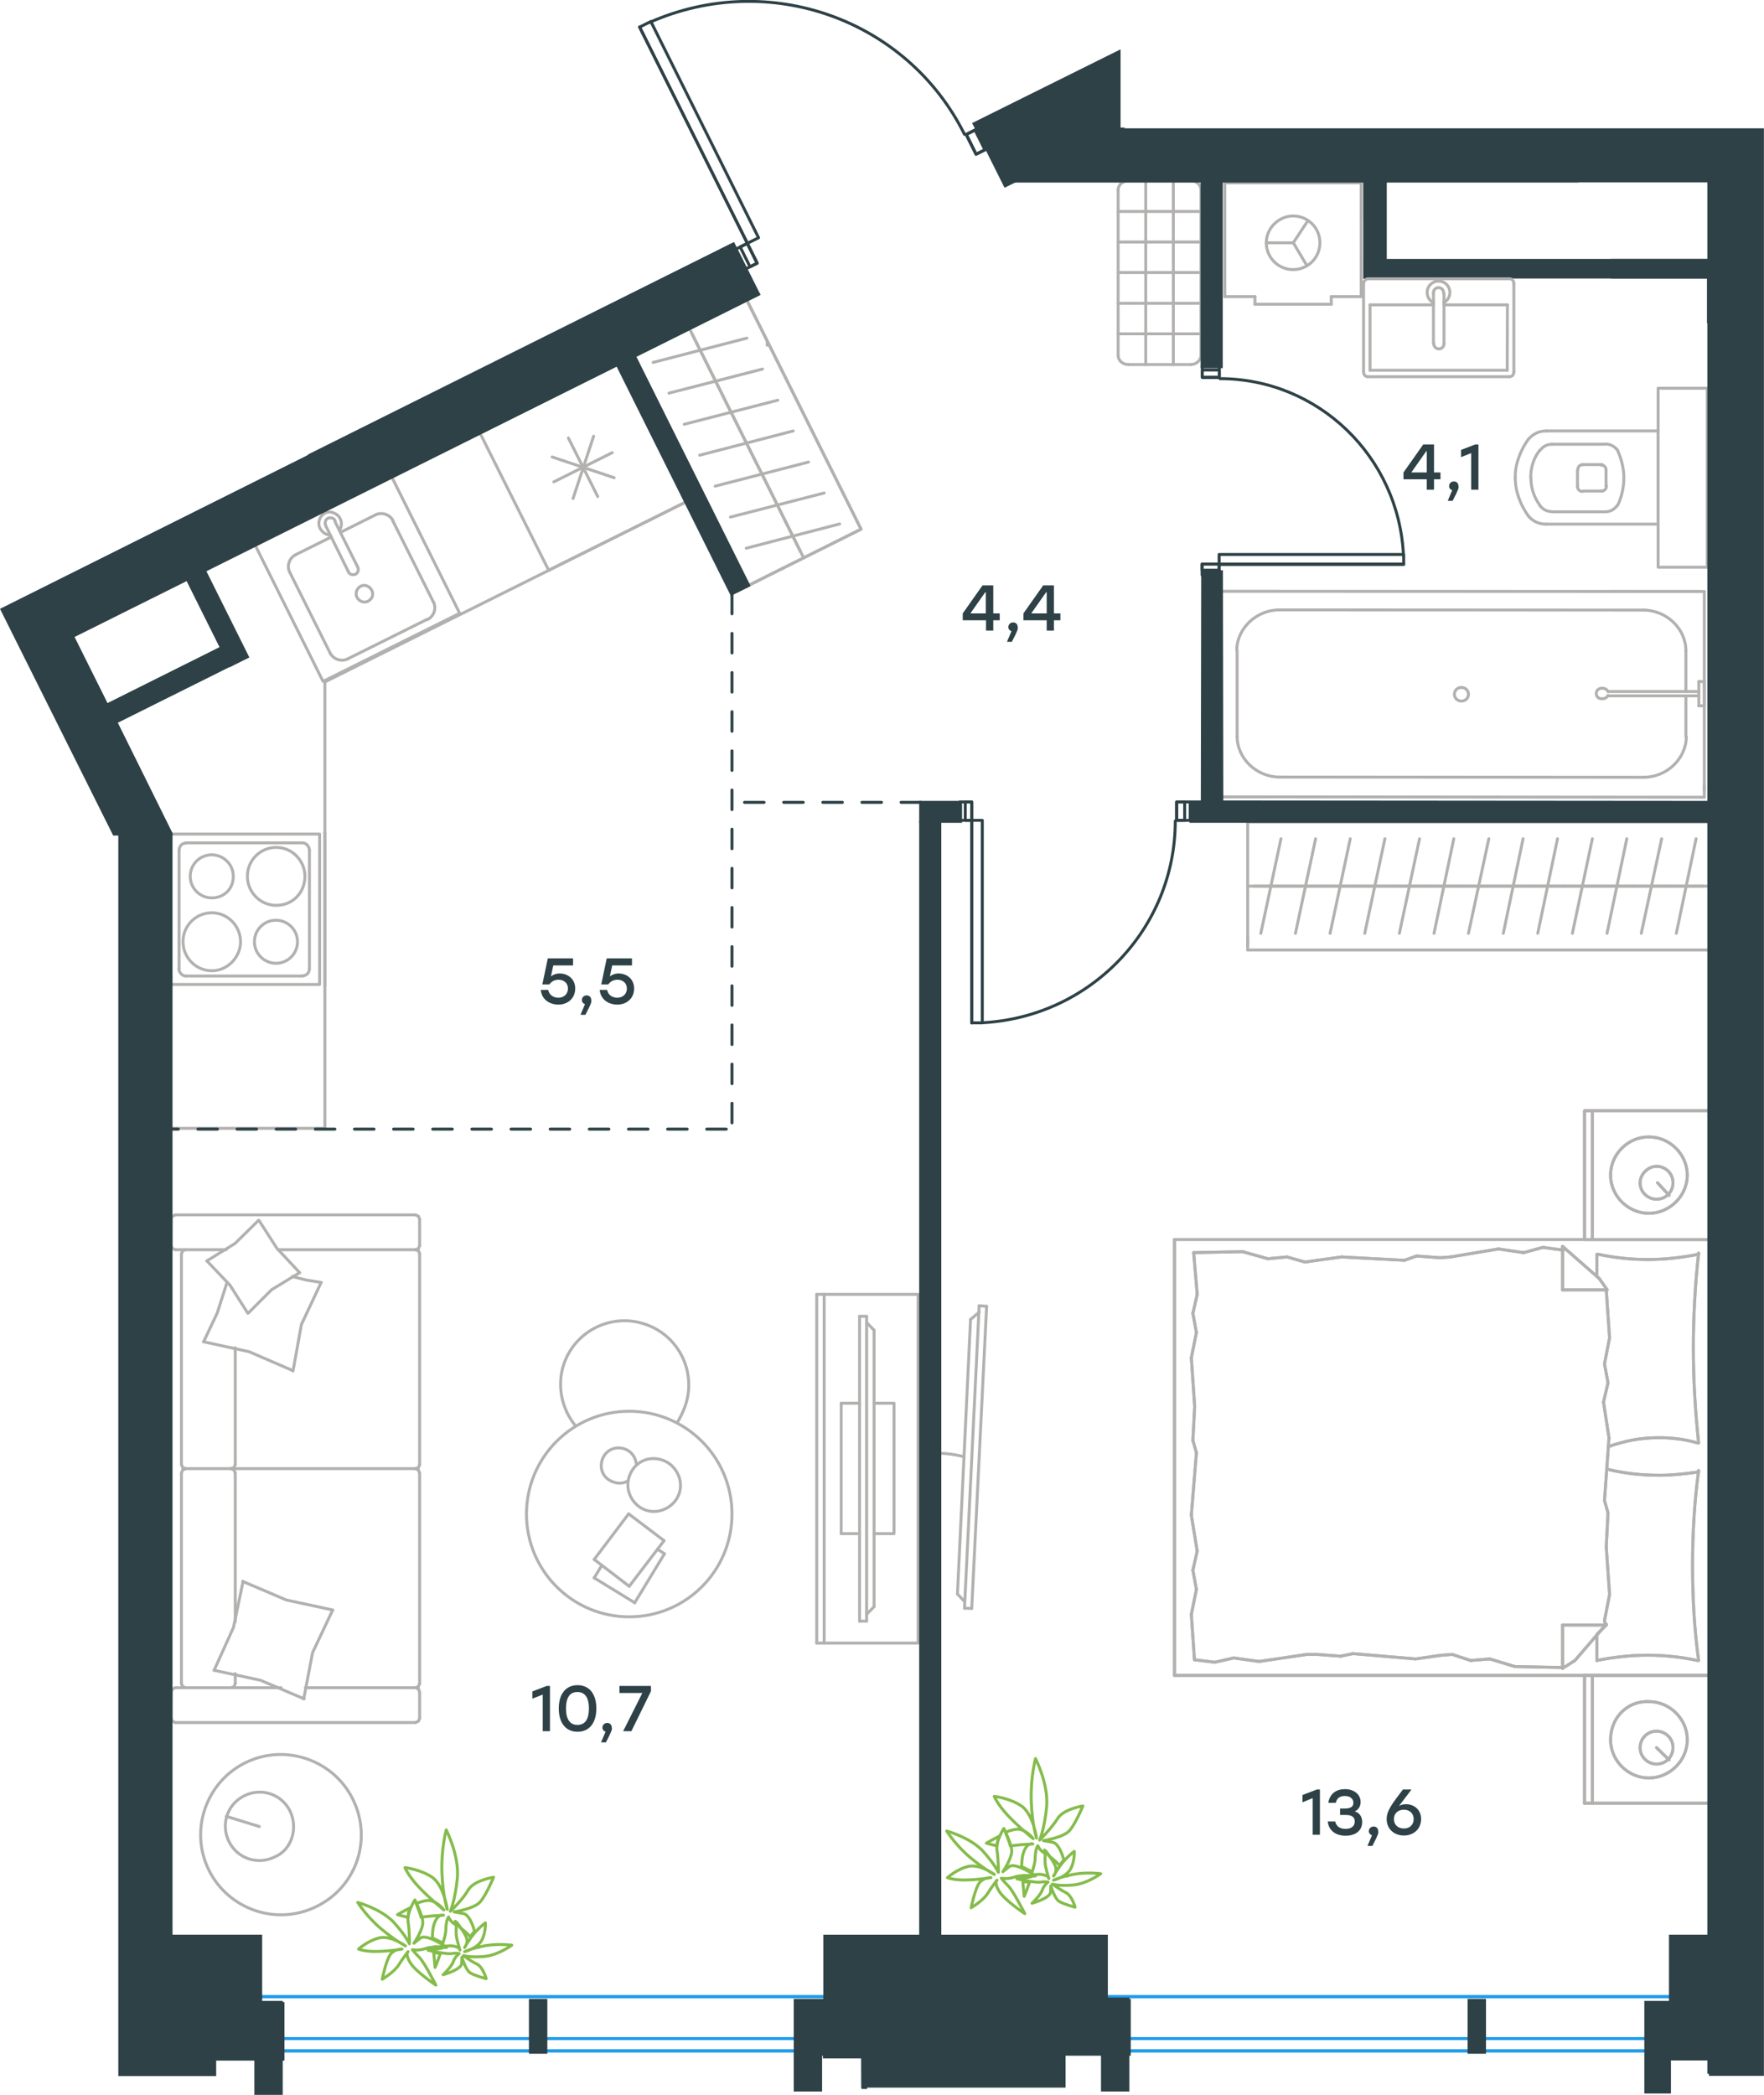 <?xml version="1.0" encoding="utf-8"?>
<!-- Generator: Adobe Illustrator 26.5.0, SVG Export Plug-In . SVG Version: 6.00 Build 0)  -->
<svg version="1.1" id="Слой_1" xmlns="http://www.w3.org/2000/svg" xmlns:xlink="http://www.w3.org/1999/xlink" x="0px" y="0px"
	 viewBox="0 0 901.3 1070" style="enable-background:new 0 0 901.3 1070;" xml:space="preserve">
<style type="text/css">
	.st0{fill:none;stroke:#B2B1B0;stroke-width:1.5;stroke-linecap:round;stroke-linejoin:round;stroke-miterlimit:22.926;}
	.st1{fill:none;stroke:#B2B1B0;stroke-width:1.5;stroke-linecap:round;stroke-linejoin:round;stroke-miterlimit:22.925;}
	.st2{fill:none;stroke:#B2B1B0;stroke-width:1.5;stroke-linecap:round;stroke-miterlimit:10;}
	.st3{fill:none;stroke:#B2B1B0;stroke-width:1.5;stroke-linecap:round;stroke-linejoin:round;stroke-miterlimit:22.925;}
	.st4{fill:none;stroke:#84BC4A;stroke-width:1.5;stroke-linecap:round;stroke-linejoin:round;stroke-miterlimit:22.926;}
	.st5{fill:none;stroke:#2D4146;stroke-width:1.5;stroke-linecap:round;stroke-linejoin:round;stroke-miterlimit:22.925;}
	.st6{fill:none;stroke:#2D4146;stroke-width:1.5;stroke-linecap:round;stroke-linejoin:round;stroke-miterlimit:22.926;}
	
		.st7{fill:none;stroke:#2D4146;stroke-width:1.5;stroke-linecap:round;stroke-linejoin:round;stroke-miterlimit:22.926;stroke-dasharray:10;}
	.st8{fill:none;stroke:#1D9CEB;stroke-width:1.5;stroke-miterlimit:10;}
	.st9{enable-background:new    ;}
	.st10{fill:#2D4146;}
	.st11{fill-rule:evenodd;clip-rule:evenodd;fill:#2D4146;stroke:#2D4146;stroke-width:1.5;stroke-miterlimit:10;}
	.st12{fill-rule:evenodd;clip-rule:evenodd;fill:#2D4146;stroke:#2D4146;stroke-width:1.5;stroke-miterlimit:10.001;}
	.st13{fill:#2D4146;stroke:#2D4146;stroke-width:1.5;stroke-miterlimit:10;}
</style>
<g>
	<line class="st0" x1="576.6" y1="92.3" x2="608.3" y2="92.3"/>
	<line class="st0" x1="613.6" y1="97" x2="613.6" y2="181.5"/>
	<line class="st0" x1="608.3" y1="186.2" x2="576.6" y2="186.2"/>
	<line class="st0" x1="571.3" y1="181.5" x2="571.3" y2="97"/>
	<line class="st0" x1="613.6" y1="170.5" x2="571.3" y2="170.5"/>
	<line class="st0" x1="585.4" y1="186.2" x2="585.4" y2="92.3"/>
	<line class="st0" x1="599.5" y1="186.2" x2="599.5" y2="92.3"/>
	<line class="st0" x1="613.6" y1="108" x2="571.3" y2="108"/>
	<line class="st0" x1="613.6" y1="123.6" x2="571.3" y2="123.6"/>
	<line class="st0" x1="613.6" y1="139.2" x2="571.3" y2="139.2"/>
	<line class="st0" x1="613.6" y1="154.9" x2="571.3" y2="154.9"/>
	<path class="st0" d="M608.3,92.3c3,0,5.3,2.1,5.3,4.7"/>
	<path class="st0" d="M576.6,186.2c-3,0-5.3-2.1-5.3-4.7"/>
	<path class="st0" d="M613.6,181.5c0,2.6-2.4,4.7-5.3,4.7"/>
	<path class="st0" d="M571.3,97c0-2.6,2.4-4.7,5.3-4.7"/>
</g>
<g>
	<g>
		<line class="st0" x1="421.1" y1="661.1" x2="421.1" y2="839.2"/>
		<polyline class="st0" points="417.3,839.2 469.1,839.2 469.1,661.1 417.3,661.1 		"/>
		<line class="st0" x1="417.3" y1="661.1" x2="417.3" y2="839.2"/>
	</g>
	<g>
		<polyline class="st0" points="446.6,783.3 456.8,783.3 456.8,716.7 446.6,716.7 		"/>
		<line class="st0" x1="439.2" y1="716.7" x2="429.8" y2="716.7"/>
		<line class="st0" x1="429.8" y1="716.7" x2="429.8" y2="783.3"/>
		<line class="st0" x1="429.8" y1="783.3" x2="439.2" y2="783.3"/>
		<line class="st0" x1="439.2" y1="672.3" x2="442.8" y2="672.3"/>
		<line class="st0" x1="446.6" y1="820.6" x2="442.8" y2="824.5"/>
		<line class="st0" x1="442.8" y1="675.5" x2="446.6" y2="679.4"/>
		<line class="st0" x1="442.8" y1="828" x2="442.8" y2="672.3"/>
		<line class="st0" x1="439.2" y1="672.3" x2="439.2" y2="828"/>
		<line class="st0" x1="439.2" y1="828" x2="442.8" y2="828"/>
		<line class="st0" x1="446.6" y1="679.4" x2="446.6" y2="820.6"/>
	</g>
</g>
<g>
	<g>
		<line class="st0" x1="875.4" y1="855.7" x2="875.4" y2="921"/>
		<line class="st0" x1="809.6" y1="921" x2="809.6" y2="855.7"/>
		<line class="st0" x1="809.6" y1="855.7" x2="875.4" y2="855.7"/>
		<line class="st0" x1="875.4" y1="921" x2="809.6" y2="921"/>
		<line class="st0" x1="846.4" y1="892.6" x2="852.8" y2="898.9"/>
		<line class="st0" x1="813.6" y1="921" x2="813.6" y2="855.7"/>
		<path class="st0" d="M822.9,888.6c0,10.6,8.9,19.5,19.6,19.5c10.6,0,19.6-8.9,19.6-19.5s-8.9-19.5-19.6-19.5
			C831.3,868.6,822.9,877.5,822.9,888.6z"/>
		<path class="st0" d="M838,892.6c0,4.9,4,8.4,8.4,8.4c5,0,8.4-4,8.4-8.4c0-4.9-4-8.4-8.4-8.4C842.1,884.1,838,887.7,838,892.6z"/>
		<line class="st0" x1="875.4" y1="633.1" x2="875.4" y2="855.7"/>
		<line class="st0" x1="815.9" y1="651.9" x2="815.9" y2="640.6"/>
		<line class="st0" x1="820.7" y1="830" x2="798.4" y2="830"/>
		<line class="st0" x1="815.9" y1="834.8" x2="820.7" y2="830"/>
		<line class="st0" x1="600.1" y1="633.1" x2="875.4" y2="633.1"/>
		<line class="st0" x1="798.4" y1="852.1" x2="798.4" y2="830"/>
		<line class="st0" x1="875.4" y1="855.7" x2="600.1" y2="855.7"/>
		<line class="st0" x1="798.4" y1="636.6" x2="817.1" y2="653"/>
		<line class="st0" x1="817.1" y1="653" x2="821.2" y2="658.8"/>
		<line class="st0" x1="815.9" y1="848.1" x2="815.9" y2="835.2"/>
		<line class="st0" x1="820.7" y1="658.8" x2="798.4" y2="658.8"/>
		<line class="st0" x1="820.7" y1="829.5" x2="804.7" y2="848.1"/>
		<line class="st0" x1="804.7" y1="848.1" x2="798.4" y2="852.1"/>
		<line class="st0" x1="798.4" y1="636.6" x2="798.4" y2="658.8"/>
		<line class="st0" x1="609.5" y1="735.7" x2="610.4" y2="718.3"/>
		<line class="st0" x1="611.7" y1="792.2" x2="608.7" y2="773.9"/>
		<line class="st0" x1="611.3" y1="811.8" x2="609.5" y2="802"/>
		<line class="st0" x1="609.5" y1="802" x2="611.7" y2="792.2"/>
		<line class="st0" x1="611.3" y1="742" x2="609.5" y2="735.7"/>
		<line class="st0" x1="608.7" y1="773.9" x2="611.3" y2="742"/>
		<line class="st0" x1="610.3" y1="847.8" x2="608.7" y2="824.6"/>
		<line class="st0" x1="608.7" y1="824.6" x2="611.3" y2="811.8"/>
		<line class="st0" x1="611.7" y1="661.1" x2="609.9" y2="639.8"/>
		<line class="st0" x1="611.3" y1="680.6" x2="609.5" y2="670.8"/>
		<line class="st0" x1="609.5" y1="670.8" x2="611.7" y2="661.1"/>
		<line class="st0" x1="610.4" y1="718.3" x2="608.7" y2="693.5"/>
		<line class="st0" x1="608.7" y1="693.5" x2="611.3" y2="680.6"/>
		<line class="st0" x1="600.1" y1="633.1" x2="600.1" y2="855.7"/>
		<path class="st0" d="M867.9,737c-1.7-16-2.7-32-2.7-48.5c0-16,0.9-32.4,2.7-48.5"/>
		<path class="st0" d="M821.7,738.9c8.9-3.1,16.7-4.6,26.1-4.6c6.7,0,13.4,0.9,19.6,2.7"/>
		<path class="st0" d="M867.9,640.6c-8.4,1.7-17.3,2.7-25.7,2.7c-8.9,0-17.3-0.9-25.7-2.7"/>
		<path class="st0" d="M867.9,751.8c-6.7,0.9-13.4,1.7-19.6,1.7c-9.3,0-18.2-0.9-27.1-3.1"/>
		<line class="st0" x1="742" y1="845" x2="735.8" y2="845.5"/>
		<line class="st0" x1="761.2" y1="847.3" x2="751.4" y2="848.1"/>
		<line class="st0" x1="751.4" y1="848.1" x2="742" y2="845"/>
		<line class="st0" x1="798.4" y1="851.7" x2="774" y2="851.2"/>
		<line class="st0" x1="774" y1="851.2" x2="761.2" y2="847.3"/>
		<line class="st0" x1="685" y1="845.9" x2="673" y2="845"/>
		<line class="st0" x1="735.8" y1="845.5" x2="723.3" y2="847.3"/>
		<line class="st0" x1="691.3" y1="844.6" x2="685" y2="845.9"/>
		<line class="st0" x1="723.3" y1="847.3" x2="691.3" y2="844.6"/>
		<line class="st0" x1="673" y1="845" x2="667.7" y2="845"/>
		<line class="st0" x1="630.4" y1="846.8" x2="620.7" y2="849"/>
		<line class="st0" x1="620.7" y1="849" x2="610.9" y2="847.8"/>
		<line class="st0" x1="667.7" y1="845" x2="643.3" y2="848.6"/>
		<line class="st0" x1="643.3" y1="848.6" x2="630.4" y2="846.8"/>
		<line class="st0" x1="666.8" y1="644.6" x2="673" y2="643.7"/>
		<line class="st0" x1="647.8" y1="642.9" x2="657.6" y2="642"/>
		<line class="st0" x1="657.6" y1="642" x2="666.8" y2="644.6"/>
		<line class="st0" x1="609.9" y1="639.8" x2="634.9" y2="639.3"/>
		<line class="st0" x1="634.9" y1="639.3" x2="647.8" y2="642.9"/>
		<line class="st0" x1="723.8" y1="641.5" x2="735.8" y2="642.4"/>
		<line class="st0" x1="673" y1="643.7" x2="685.5" y2="642"/>
		<line class="st0" x1="717.6" y1="643.7" x2="723.8" y2="641.5"/>
		<line class="st0" x1="685.5" y1="642" x2="717.6" y2="643.7"/>
		<line class="st0" x1="735.8" y1="642.4" x2="741.1" y2="642"/>
		<line class="st0" x1="798" y1="638.4" x2="798.9" y2="638.4"/>
		<line class="st0" x1="778.5" y1="639.8" x2="788.3" y2="637.1"/>
		<line class="st0" x1="788.3" y1="637.1" x2="798" y2="638.4"/>
		<line class="st0" x1="741.1" y1="642" x2="765.6" y2="637.9"/>
		<line class="st0" x1="765.6" y1="637.9" x2="778.5" y2="639.8"/>
		<path class="st0" d="M867.9,848.1c-2.2-16-3.1-32-3.1-48.5c0-16,0.9-32.4,3.1-48.5"/>
		<path class="st0" d="M815.9,848.1c8.4-1.7,17.3-2.7,25.7-2.7c8.9,0,17.3,0.9,25.7,2.7"/>
		<line class="st0" x1="821.6" y1="772.7" x2="820.7" y2="790"/>
		<line class="st0" x1="819.3" y1="716.1" x2="822.1" y2="734.4"/>
		<line class="st0" x1="819.8" y1="696.6" x2="821.6" y2="706.3"/>
		<line class="st0" x1="821.6" y1="706.3" x2="819.3" y2="716.1"/>
		<line class="st0" x1="819.8" y1="766.4" x2="821.6" y2="772.7"/>
		<line class="st0" x1="822.1" y1="734.4" x2="819.8" y2="766.4"/>
		<line class="st0" x1="820.7" y1="658.8" x2="822.4" y2="683.3"/>
		<line class="st0" x1="822.4" y1="683.3" x2="819.8" y2="696.6"/>
		<line class="st0" x1="819.8" y1="827.7" x2="820.3" y2="830"/>
		<line class="st0" x1="820.7" y1="790" x2="822.4" y2="814.4"/>
		<line class="st0" x1="822.4" y1="814.4" x2="819.8" y2="827.7"/>
		<line class="st0" x1="875.4" y1="567.3" x2="875.4" y2="633.1"/>
		<line class="st0" x1="809.6" y1="633.1" x2="809.6" y2="567.3"/>
		<line class="st0" x1="810.1" y1="567.3" x2="875.4" y2="567.3"/>
		<line class="st0" x1="875.4" y1="633.1" x2="810.1" y2="633.1"/>
		<line class="st0" x1="846.9" y1="604.1" x2="852.8" y2="610.5"/>
		<line class="st0" x1="813.6" y1="633.1" x2="813.6" y2="567.3"/>
		<path class="st0" d="M822.9,600.2c0,10.6,8.9,19.5,19.6,19.5c10.6,0,19.6-8.9,19.6-19.5s-8.9-19.5-19.6-19.5
			C831.8,580.6,822.9,589.5,822.9,600.2z"/>
		<path class="st0" d="M838,604.1c0,4.9,4,8.4,8.4,8.4c5,0,8.4-4,8.4-8.4c0-4.9-4-8.4-8.4-8.4C842.1,595.7,838,599.7,838,604.1z"/>
	</g>
	<g>
		<line class="st0" x1="875.4" y1="855.7" x2="875.4" y2="921"/>
		<line class="st0" x1="809.6" y1="921" x2="809.6" y2="855.7"/>
		<line class="st0" x1="809.6" y1="855.7" x2="875.4" y2="855.7"/>
		<line class="st0" x1="875.4" y1="921" x2="809.6" y2="921"/>
		<line class="st0" x1="846.4" y1="892.6" x2="852.8" y2="898.9"/>
		<line class="st0" x1="813.6" y1="921" x2="813.6" y2="855.7"/>
		<path class="st0" d="M822.9,888.6c0,10.6,8.9,19.5,19.6,19.5c10.6,0,19.6-8.9,19.6-19.5s-8.9-19.5-19.6-19.5
			C831.3,868.6,822.9,877.5,822.9,888.6z"/>
		<path class="st0" d="M838,892.6c0,4.9,4,8.4,8.4,8.4c5,0,8.4-4,8.4-8.4c0-4.9-4-8.4-8.4-8.4C842.1,884.1,838,887.7,838,892.6z"/>
		<line class="st0" x1="875.4" y1="633.1" x2="875.4" y2="855.7"/>
		<line class="st0" x1="815.9" y1="651.9" x2="815.9" y2="640.6"/>
		<line class="st0" x1="820.7" y1="830" x2="798.4" y2="830"/>
		<line class="st0" x1="815.9" y1="834.8" x2="820.7" y2="830"/>
		<line class="st0" x1="600.1" y1="633.1" x2="875.4" y2="633.1"/>
		<line class="st0" x1="798.4" y1="852.1" x2="798.4" y2="830"/>
		<line class="st0" x1="875.4" y1="855.7" x2="600.1" y2="855.7"/>
		<line class="st0" x1="798.4" y1="636.6" x2="817.1" y2="653"/>
		<line class="st0" x1="817.1" y1="653" x2="821.2" y2="658.8"/>
		<line class="st0" x1="815.9" y1="848.1" x2="815.9" y2="835.2"/>
		<line class="st0" x1="820.7" y1="658.8" x2="798.4" y2="658.8"/>
		<line class="st0" x1="820.7" y1="829.5" x2="804.7" y2="848.1"/>
		<line class="st0" x1="804.7" y1="848.1" x2="798.4" y2="852.1"/>
		<line class="st0" x1="798.4" y1="636.6" x2="798.4" y2="658.8"/>
		<line class="st0" x1="609.5" y1="735.7" x2="610.4" y2="718.3"/>
		<line class="st0" x1="611.7" y1="792.2" x2="608.7" y2="773.9"/>
		<line class="st0" x1="611.3" y1="811.8" x2="609.5" y2="802"/>
		<line class="st0" x1="609.5" y1="802" x2="611.7" y2="792.2"/>
		<line class="st0" x1="611.3" y1="742" x2="609.5" y2="735.7"/>
		<line class="st0" x1="608.7" y1="773.9" x2="611.3" y2="742"/>
		<line class="st0" x1="610.3" y1="847.8" x2="608.7" y2="824.6"/>
		<line class="st0" x1="608.7" y1="824.6" x2="611.3" y2="811.8"/>
		<line class="st0" x1="611.7" y1="661.1" x2="609.9" y2="639.8"/>
		<line class="st0" x1="611.3" y1="680.6" x2="609.5" y2="670.8"/>
		<line class="st0" x1="609.5" y1="670.8" x2="611.7" y2="661.1"/>
		<line class="st0" x1="610.4" y1="718.3" x2="608.7" y2="693.5"/>
		<line class="st0" x1="608.7" y1="693.5" x2="611.3" y2="680.6"/>
		<line class="st0" x1="600.1" y1="633.1" x2="600.1" y2="855.7"/>
		<path class="st0" d="M867.9,737c-1.7-16-2.7-32-2.7-48.5c0-16,0.9-32.4,2.7-48.5"/>
		<path class="st0" d="M821.7,738.9c8.9-3.1,16.7-4.6,26.1-4.6c6.7,0,13.4,0.9,19.6,2.7"/>
		<path class="st0" d="M867.9,640.6c-8.4,1.7-17.3,2.7-25.7,2.7c-8.9,0-17.3-0.9-25.7-2.7"/>
		<path class="st0" d="M867.9,751.8c-6.7,0.9-13.4,1.7-19.6,1.7c-9.3,0-18.2-0.9-27.1-3.1"/>
		<line class="st0" x1="742" y1="845" x2="735.8" y2="845.5"/>
		<line class="st0" x1="761.2" y1="847.3" x2="751.4" y2="848.1"/>
		<line class="st0" x1="751.4" y1="848.1" x2="742" y2="845"/>
		<line class="st0" x1="798.4" y1="851.7" x2="774" y2="851.2"/>
		<line class="st0" x1="774" y1="851.2" x2="761.2" y2="847.3"/>
		<line class="st0" x1="685" y1="845.9" x2="673" y2="845"/>
		<line class="st0" x1="735.8" y1="845.5" x2="723.3" y2="847.3"/>
		<line class="st0" x1="691.3" y1="844.6" x2="685" y2="845.9"/>
		<line class="st0" x1="723.3" y1="847.3" x2="691.3" y2="844.6"/>
		<line class="st0" x1="673" y1="845" x2="667.7" y2="845"/>
		<line class="st0" x1="630.4" y1="846.8" x2="620.7" y2="849"/>
		<line class="st0" x1="620.7" y1="849" x2="610.9" y2="847.8"/>
		<line class="st0" x1="667.7" y1="845" x2="643.3" y2="848.6"/>
		<line class="st0" x1="643.3" y1="848.6" x2="630.4" y2="846.8"/>
		<line class="st0" x1="666.8" y1="644.6" x2="673" y2="643.7"/>
		<line class="st0" x1="647.8" y1="642.9" x2="657.6" y2="642"/>
		<line class="st0" x1="657.6" y1="642" x2="666.8" y2="644.6"/>
		<line class="st0" x1="609.9" y1="639.8" x2="634.9" y2="639.3"/>
		<line class="st0" x1="634.9" y1="639.3" x2="647.8" y2="642.9"/>
		<line class="st0" x1="723.8" y1="641.5" x2="735.8" y2="642.4"/>
		<line class="st0" x1="673" y1="643.7" x2="685.5" y2="642"/>
		<line class="st0" x1="717.6" y1="643.7" x2="723.8" y2="641.5"/>
		<line class="st0" x1="685.5" y1="642" x2="717.6" y2="643.7"/>
		<line class="st0" x1="735.8" y1="642.4" x2="741.1" y2="642"/>
		<line class="st0" x1="798" y1="638.4" x2="798.9" y2="638.4"/>
		<line class="st0" x1="778.5" y1="639.8" x2="788.3" y2="637.1"/>
		<line class="st0" x1="788.3" y1="637.1" x2="798" y2="638.4"/>
		<line class="st0" x1="741.1" y1="642" x2="765.6" y2="637.9"/>
		<line class="st0" x1="765.6" y1="637.9" x2="778.5" y2="639.8"/>
		<path class="st0" d="M867.9,848.1c-2.2-16-3.1-32-3.1-48.5c0-16,0.9-32.4,3.1-48.5"/>
		<path class="st0" d="M815.9,848.1c8.4-1.7,17.3-2.7,25.7-2.7c8.9,0,17.3,0.9,25.7,2.7"/>
		<line class="st0" x1="821.6" y1="772.7" x2="820.7" y2="790"/>
		<line class="st0" x1="819.3" y1="716.1" x2="822.1" y2="734.4"/>
		<line class="st0" x1="819.8" y1="696.6" x2="821.6" y2="706.3"/>
		<line class="st0" x1="821.6" y1="706.3" x2="819.3" y2="716.1"/>
		<line class="st0" x1="819.8" y1="766.4" x2="821.6" y2="772.7"/>
		<line class="st0" x1="822.1" y1="734.4" x2="819.8" y2="766.4"/>
		<line class="st0" x1="820.7" y1="658.8" x2="822.4" y2="683.3"/>
		<line class="st0" x1="822.4" y1="683.3" x2="819.8" y2="696.6"/>
		<line class="st0" x1="819.8" y1="827.7" x2="820.3" y2="830"/>
		<line class="st0" x1="820.7" y1="790" x2="822.4" y2="814.4"/>
		<line class="st0" x1="822.4" y1="814.4" x2="819.8" y2="827.7"/>
		<line class="st0" x1="875.4" y1="567.3" x2="875.4" y2="633.1"/>
		<line class="st0" x1="809.6" y1="633.1" x2="809.6" y2="567.3"/>
		<line class="st0" x1="810.1" y1="567.3" x2="875.4" y2="567.3"/>
		<line class="st0" x1="875.4" y1="633.1" x2="810.1" y2="633.1"/>
		<line class="st0" x1="846.9" y1="604.1" x2="852.8" y2="610.5"/>
		<line class="st0" x1="813.6" y1="633.1" x2="813.6" y2="567.3"/>
		<path class="st0" d="M822.9,600.2c0,10.6,8.9,19.5,19.6,19.5c10.6,0,19.6-8.9,19.6-19.5s-8.9-19.5-19.6-19.5
			C831.8,580.6,822.9,589.5,822.9,600.2z"/>
		<path class="st0" d="M838,604.1c0,4.9,4,8.4,8.4,8.4c5,0,8.4-4,8.4-8.4c0-4.9-4-8.4-8.4-8.4C842.1,595.7,838,599.7,838,604.1z"/>
	</g>
</g>
<g>
	<path class="st0" d="M492.5,744c-4.1-1-8.2-1.7-12.1-1.7"/>
	<line class="st0" x1="500.3" y1="666.9" x2="492.8" y2="821.4"/>
	<line class="st0" x1="496.5" y1="821.5" x2="504.1" y2="667.2"/>
	<line class="st0" x1="504.1" y1="667.2" x2="500.3" y2="666.9"/>
	<line class="st0" x1="489.2" y1="814.1" x2="495.9" y2="673.9"/>
	<line class="st0" x1="492.9" y1="818.1" x2="489.2" y2="814.1"/>
	<line class="st0" x1="495.9" y1="673.9" x2="500.3" y2="670.2"/>
	<line class="st0" x1="496.5" y1="821.5" x2="492.8" y2="821.4"/>
</g>
<g>
	<line class="st0" x1="847.2" y1="268" x2="847.2" y2="220.1"/>
	<line class="st0" x1="790" y1="267.7" x2="847.2" y2="267.7"/>
	<line class="st0" x1="820.1" y1="226.9" x2="793" y2="226.9"/>
	<line class="st0" x1="793" y1="261.4" x2="820.1" y2="261.4"/>
	<line class="st0" x1="818.7" y1="237.3" x2="808.8" y2="237.3"/>
	<line class="st0" x1="808.8" y1="250.8" x2="818.7" y2="250.8"/>
	<line class="st0" x1="820.6" y1="248.4" x2="820.6" y2="240.1"/>
	<line class="st0" x1="847.2" y1="220.1" x2="790" y2="220.1"/>
	<line class="st0" x1="806" y1="240.1" x2="806" y2="248.4"/>
	<path class="st0" d="M781,224.2c-4.1,5.7-6.8,12.5-6.8,19.3c0,0,0,0,0,0.5"/>
	<path class="st0" d="M820.6,240.1c0-1.6-1.1-2.6-2.6-2.6"/>
	<path class="st0" d="M826.5,230c-1.6-2.1-3.7-3.2-6.2-3.2"/>
	<path class="st0" d="M808.8,237.3c-1.6,0-2.6,1.1-2.6,2.6"/>
	<path class="st0" d="M786.7,230c-3.2,4.1-4.6,8.9-4.6,14"/>
	<path class="st0" d="M806,248.4c0,1.6,1.1,2.6,2.6,2.6"/>
	<path class="st0" d="M818.2,250.8c1.6,0,2.6-1.1,2.6-2.6"/>
	<path class="st0" d="M820.1,261.4c2.6,0,4.6-1.1,6.2-3.2"/>
	<path class="st0" d="M826.5,258.1c2.1-4.1,3.2-9.4,3.2-14s-1.1-9.4-3.2-14"/>
	<path class="st0" d="M786.7,258.1c1.6,2.1,3.7,3.2,6.2,3.2"/>
	<path class="st0" d="M774.2,243.8L774.2,243.8c0,7.3,2.6,14,6.8,19.9"/>
	<path class="st0" d="M790,220.1c-3.7,0-6.8,1.6-8.9,4.1"/>
	<path class="st0" d="M781,263.6c2.1,2.6,5.2,4.1,8.9,4.1"/>
	<path class="st0" d="M782.2,244.1L782.2,244.1c0,5.2,1.6,9.9,4.6,14"/>
	<path class="st0" d="M793,226.9c-2.6,0-4.6,1.1-6.2,3.2"/>
	<rect x="847.2" y="198.3" class="st0" width="25.1" height="91.4"/>
</g>
<line class="st0" x1="823.3" y1="302.1" x2="868.2" y2="302.1"/>
<line class="st0" x1="861.4" y1="356.4" x2="861.4" y2="376.2"/>
<line class="st0" x1="861.4" y1="332.4" x2="861.4" y2="353.2"/>
<line class="st0" x1="839.8" y1="397" x2="653.7" y2="396.9"/>
<line class="st0" x1="632.1" y1="376.1" x2="632.1" y2="332.3"/>
<line class="st0" x1="622" y1="302" x2="870.8" y2="302.1"/>
<line class="st0" x1="621.9" y1="407" x2="622" y2="302"/>
<line class="st0" x1="653.7" y1="311.5" x2="839.8" y2="311.6"/>
<line class="st0" x1="870.8" y1="407.2" x2="621.9" y2="407"/>
<line class="st0" x1="870.8" y1="302.1" x2="870.8" y2="407.2"/>
<path class="st0" d="M632.1,376.1c0,11.3,9.9,20.8,21.8,20.8"/>
<path class="st0" d="M861.4,332.4c0-11.3-9.9-20.8-21.8-20.8"/>
<path class="st0" d="M653.7,311.5c-11.8,0-21.8,9.5-21.8,20.8"/>
<path class="st0" d="M839.8,397c11.8,0,21.8-9.5,21.8-20.8"/>
<line class="st0" x1="870.8" y1="401" x2="870.8" y2="403.8"/>
<line class="st0" x1="868" y1="355.4" x2="821.6" y2="355.4"/>
<line class="st0" x1="821.6" y1="353.2" x2="868" y2="353.2"/>
<line class="st0" x1="870.8" y1="348.1" x2="870.8" y2="360.5"/>
<line class="st0" x1="870.8" y1="360.5" x2="868" y2="360.5"/>
<line class="st0" x1="868" y1="360.5" x2="868" y2="348.1"/>
<line class="st0" x1="868" y1="348.1" x2="870.8" y2="348.1"/>
<path class="st0" d="M821.6,353.2c-0.5-1.1-1.7-1.7-3-1.7c-1.7,0-3,1.1-3,2.7c0,1.7,1.2,2.7,3,2.7c1.2,0,2.4-0.5,3-1.7"/>
<path class="st0" d="M750.3,354.6c0-1.9-1.6-3.5-3.6-3.5s-3.6,1.6-3.6,3.5s1.6,3.5,3.6,3.5C749,358,750.3,356.4,750.3,354.6z"/>
<line class="st0" x1="680.2" y1="151.5" x2="695.5" y2="151.5"/>
<line class="st0" x1="660.8" y1="124" x2="668.2" y2="112.8"/>
<line class="st0" x1="660.8" y1="124" x2="647" y2="124"/>
<line class="st0" x1="641.2" y1="155.4" x2="641.2" y2="151.5"/>
<line class="st0" x1="680.2" y1="155.4" x2="641.2" y2="155.4"/>
<line class="st0" x1="660.8" y1="124" x2="667.7" y2="135.6"/>
<line class="st0" x1="695.5" y1="112" x2="695.5" y2="93.4"/>
<line class="st0" x1="625.8" y1="93.4" x2="625.8" y2="151.5"/>
<line class="st0" x1="695.5" y1="151.5" x2="695.5" y2="93.4"/>
<line class="st0" x1="625.8" y1="151.5" x2="641.2" y2="151.5"/>
<line class="st0" x1="680.2" y1="151.5" x2="680.2" y2="155.4"/>
<path class="st0" d="M647,124c0,7.5,6.1,13.7,13.7,13.7s13.7-6.1,13.7-13.7c0-7.6-6.1-13.7-13.7-13.7C653.5,110.3,647,116.4,647,124
	z"/>
<line class="st0" x1="695.5" y1="93.4" x2="625.8" y2="93.4"/>
<path class="st0" d="M119.2,447.6c0-6.1-5-11-11-11c-6.1,0-11,4.9-11,11s5,11,11,11C114.3,458.6,119.2,454.2,119.2,447.6z"/>
<path class="st0" d="M122.9,481c0-7.9-6.4-14.8-14.7-14.8c-7.9,0-14.7,6.4-14.7,14.8c0,7.9,6.4,14.8,14.7,14.8
	C116.1,495.9,122.9,489,122.9,481z"/>
<path class="st0" d="M152,481c0-6.1-5-11-11-11c-6.1,0-11,4.9-11,11s5,11,11,11C147.1,492,152,487.1,152,481z"/>
<path class="st0" d="M155.8,447.6c0-7.9-6.4-14.8-14.7-14.8c-7.9,0-14.7,6.4-14.7,14.8c0,7.9,6.4,14.8,14.7,14.8
	C149.4,462.5,155.8,456,155.8,447.6z"/>
<line class="st0" x1="91.5" y1="494.6" x2="91.5" y2="434.4"/>
<line class="st0" x1="154.6" y1="498.5" x2="94.9" y2="498.5"/>
<line class="st0" x1="158.1" y1="434.4" x2="158.1" y2="494.6"/>
<line class="st0" x1="94.9" y1="430.5" x2="154.6" y2="430.5"/>
<path class="st0" d="M158.1,494.6L158.1,494.6c0,2.2-1.5,3.8-3.5,3.8"/>
<path class="st0" d="M91.5,434.4L91.5,434.4c0-2.2,1.5-3.8,3.5-3.8"/>
<path class="st0" d="M94.9,498.5L94.9,498.5c-1.9,0-3.5-1.9-3.5-3.8"/>
<path class="st0" d="M154.6,430.5L154.6,430.5c1.9,0,3.5,1.9,3.5,3.8"/>
<rect x="86.4" y="426" class="st0" width="76.9" height="76.8"/>
<rect x="143.6" y="256.7" transform="matrix(0.895 -0.446 0.446 0.895 -112.741 112.513)" class="st1" width="78" height="78"/>
<line class="st0" x1="182.8" y1="289.7" x2="171.2" y2="266.5"/>
<line class="st0" x1="169.2" y1="274.3" x2="150.9" y2="283.4"/>
<line class="st0" x1="177.5" y1="336.6" x2="218.5" y2="316.2"/>
<line class="st0" x1="192" y1="262.9" x2="174" y2="271.9"/>
<line class="st0" x1="221.5" y1="307.6" x2="200.7" y2="266"/>
<line class="st0" x1="166.5" y1="268.7" x2="178.1" y2="292.2"/>
<line class="st0" x1="148" y1="292.2" x2="168.8" y2="333.8"/>
<path class="st0" d="M182.8,289.7L182.8,289.7c0.6,1.4,0.1,3-1.2,3.6s-3,0.1-3.6-1.2"/>
<path class="st0" d="M148,292.2c-1.6-3.1-0.2-7.2,3-8.8"/>
<path class="st0" d="M168.7,273.3c-2.2-0.1-4.1-1.5-5.2-3.5c-1.4-2.7-0.2-6.3,2.5-7.7c2.6-1.4,6.2-0.1,7.7,2.6
	c1.1,2.1,0.9,4.2-0.2,6.2"/>
<path class="st0" d="M221.5,307.6c1.6,3.1,0.2,7.2-3,8.8"/>
<path class="st0" d="M192,262.9c3.1-1.5,7.2-0.1,8.8,3"/>
<path class="st0" d="M177.5,336.6c-3.1,1.5-7.2,0.1-8.8-3"/>
<path class="st0" d="M166.5,268.7l-0.1-0.4c-0.6-1.4-0.1-3,1.2-3.6c1.4-0.6,3-0.1,3.6,1.2l0.1,0.4"/>
<path class="st0" d="M189.9,301.4c-1.1-2.1-3.6-3-5.6-2c-2,1.1-3,3.6-1.9,5.7s3.6,3,5.6,2C190.4,305.8,191,303.5,189.9,301.4z"/>
<line class="st2" x1="439.9" y1="270.3" x2="376.7" y2="301.9"/>
<line class="st2" x1="381.5" y1="153.1" x2="439.9" y2="270.2"/>
<g>
	<line class="st2" x1="143.6" y1="862" x2="89.6" y2="862"/>
	<line class="st2" x1="120.2" y1="752.4" x2="120.2" y2="828.3"/>
	<line class="st2" x1="115.6" y1="638.3" x2="89.6" y2="638.3"/>
	<polyline class="st2" points="105.7,644 120.1,635.1 132.1,623.3 	"/>
	<polyline class="st2" points="149.3,652 156.6,653.8 164.1,655 	"/>
	<polyline class="st2" points="126.6,670.7 117.5,656.4 105.7,644 	"/>
	<polyline class="st2" points="109.4,853.1 119.3,831.2 124.2,807.7 	"/>
	<polyline class="st2" points="155.4,867.7 133.1,858.2 109.4,853.1 	"/>
	<polyline class="st2" points="164.1,655 154,676.5 149.7,700.3 	"/>
	<polyline class="st2" points="104,685.4 111,670.6 116,655 	"/>
	<polyline class="st2" points="149.3,699.9 127.3,690.4 104,685.3 	"/>
	<polyline class="st2" points="170,822.3 159.7,844.1 155.2,867.7 	"/>
	<polyline class="st2" points="153.1,650 138.8,658.7 126.8,670.7 	"/>
	<polyline class="st2" points="132.3,623.3 141.5,637.6 153.1,650 	"/>
	<polyline class="st2" points="124,807.7 146.3,817.2 170,822.3 	"/>
	<polyline class="st2" points="120.2,748 119.6,749.5 118,750.1 	"/>
	<line class="st2" x1="120.2" y1="748" x2="120.2" y2="688.4"/>
	<polyline class="st2" points="120.2,859.9 119.6,861.5 118,862 	"/>
	<polyline class="st2" points="120.2,752.4 119.6,750.8 118,750.1 	"/>
	<line class="st2" x1="120.2" y1="854.8" x2="120.2" y2="859.9"/>
	<polyline class="st2" points="92.7,640.4 93.3,638.9 94.8,638.3 	"/>
	<polyline class="st2" points="212.3,638.3 213.9,638.9 214.4,640.4 	"/>
	<polyline class="st2" points="92.7,748 93.3,749.5 94.8,750.1 	"/>
	<polyline class="st2" points="214.4,748 213.9,749.5 212.3,750.1 	"/>
	<line class="st2" x1="92.7" y1="748" x2="92.7" y2="640.5"/>
	<line class="st2" x1="214.4" y1="640.4" x2="214.4" y2="748"/>
	<polyline class="st2" points="92.7,859.9 93.3,861.4 94.8,862 	"/>
	<polyline class="st2" points="212.3,862 213.8,861.4 214.4,859.9 	"/>
	<polyline class="st2" points="89.6,862 88.1,862.7 87.4,864.4 	"/>
	<polyline class="st2" points="92.7,752.4 93.3,750.8 94.9,750.1 	"/>
	<polyline class="st2" points="214.4,752.4 213.8,750.8 212.3,750.1 	"/>
	<polyline class="st2" points="214.4,622.7 213.8,621.2 212.3,620.5 	"/>
	<polyline class="st2" points="214.4,636.2 213.9,637.6 212.3,638.3 	"/>
	<polyline class="st2" points="89.6,620.5 88.1,621.2 87.4,622.7 	"/>
	<polyline class="st2" points="89.6,638.3 88,637.6 87.5,636.2 	"/>
	<polyline class="st2" points="89.6,879.8 88,879.1 87.5,877.6 	"/>
	<polyline class="st2" points="212.3,862 213.9,862.7 214.4,864.4 	"/>
	<polyline class="st2" points="212.3,879.8 213.8,879.1 214.4,877.7 	"/>
	<line class="st2" x1="92.7" y1="752.4" x2="92.7" y2="859.9"/>
	<line class="st2" x1="212.3" y1="750.1" x2="94.9" y2="750.1"/>
	<line class="st2" x1="214.4" y1="859.9" x2="214.4" y2="752.4"/>
	<line class="st2" x1="89.6" y1="620.5" x2="212.3" y2="620.5"/>
	<line class="st2" x1="214.4" y1="622.7" x2="214.4" y2="636.2"/>
	<line class="st2" x1="212.3" y1="638.3" x2="142.2" y2="638.3"/>
	<line class="st2" x1="87.4" y1="636.2" x2="87.5" y2="622.7"/>
	<line class="st2" x1="156" y1="862" x2="212.3" y2="862"/>
	<line class="st2" x1="214.4" y1="864.4" x2="214.4" y2="877.7"/>
	<line class="st2" x1="212.3" y1="879.8" x2="89.6" y2="879.8"/>
	<line class="st2" x1="87.4" y1="877.6" x2="87.5" y2="864.4"/>
</g>
<line class="st2" x1="470.5" y1="710.4" x2="470.5" y2="782.4"/>
<line class="st2" x1="303.3" y1="222.8" x2="292.8" y2="254.6"/>
<line class="st2" x1="282.1" y1="233.4" x2="313.8" y2="244"/>
<line class="st2" x1="312.8" y1="231.2" x2="283" y2="246.1"/>
<line class="st2" x1="290.4" y1="223.7" x2="305.4" y2="253.6"/>
<line class="st2" x1="350.6" y1="256.3" x2="280.4" y2="291.2"/>
<line class="st2" x1="280.4" y1="291.4" x2="245.2" y2="221.1"/>
<line class="st2" x1="245.2" y1="221.1" x2="315.5" y2="185.9"/>
<line class="st2" x1="315.7" y1="185.9" x2="350.6" y2="256.3"/>
<line class="st2" x1="166" y1="425.4" x2="166" y2="503.8"/>
<line class="st2" x1="409" y1="281.7" x2="401.1" y2="265.9"/>
<line class="st2" x1="381.3" y1="280" x2="429" y2="267.6"/>
<line class="st2" x1="401.1" y1="265.9" x2="393.3" y2="250"/>
<line class="st2" x1="373.2" y1="264.1" x2="421.1" y2="251.8"/>
<line class="st2" x1="393.3" y1="250" x2="385.3" y2="234.2"/>
<line class="st2" x1="365.4" y1="248.3" x2="413.1" y2="236"/>
<line class="st2" x1="410.6" y1="284.9" x2="352.2" y2="167.7"/>
<line class="st2" x1="385.3" y1="234.2" x2="377.5" y2="218.5"/>
<line class="st2" x1="357.5" y1="232.5" x2="405.3" y2="220.1"/>
<line class="st2" x1="377.5" y1="218.5" x2="369.5" y2="202.6"/>
<line class="st2" x1="349.6" y1="216.7" x2="397.4" y2="204.4"/>
<line class="st2" x1="369.5" y1="202.5" x2="361.7" y2="186.8"/>
<line class="st2" x1="341.8" y1="200.8" x2="389.6" y2="188.5"/>
<line class="st2" x1="361.7" y1="186.8" x2="353.8" y2="171"/>
<line class="st2" x1="333.7" y1="185.1" x2="381.6" y2="172.7"/>
<line class="st2" x1="329" y1="179.3" x2="387.7" y2="150.1"/>
<line class="st2" x1="381.5" y1="153.1" x2="439.9" y2="270.2"/>
<line class="st2" x1="439.9" y1="270.3" x2="381.4" y2="299.5"/>
<line class="st2" x1="381.4" y1="299.5" x2="323" y2="182.3"/>
<line class="st2" x1="637.5" y1="485.2" x2="637.5" y2="478.8"/>
<line class="st2" x1="640.5" y1="452.6" x2="658" y2="452.6"/>
<line class="st2" x1="654.5" y1="428.4" x2="644.2" y2="476.7"/>
<line class="st2" x1="658.2" y1="452.6" x2="675.9" y2="452.6"/>
<line class="st2" x1="672.2" y1="428.4" x2="661.9" y2="476.7"/>
<line class="st2" x1="675.9" y1="452.6" x2="693.4" y2="452.6"/>
<line class="st2" x1="689.9" y1="428.4" x2="679.6" y2="476.7"/>
<line class="st2" x1="693.6" y1="452.6" x2="711.3" y2="452.6"/>
<line class="st2" x1="707.6" y1="428.4" x2="697.3" y2="476.7"/>
<line class="st2" x1="711.3" y1="452.6" x2="728.9" y2="452.6"/>
<line class="st2" x1="725.3" y1="428.4" x2="715" y2="476.7"/>
<line class="st2" x1="729" y1="452.6" x2="746.6" y2="452.6"/>
<line class="st2" x1="742.8" y1="428.4" x2="732.7" y2="476.7"/>
<line class="st2" x1="746.6" y1="452.6" x2="764.3" y2="452.6"/>
<line class="st2" x1="760.7" y1="428.4" x2="750.3" y2="476.7"/>
<line class="st2" x1="764.4" y1="452.6" x2="782" y2="452.6"/>
<line class="st2" x1="778.2" y1="428.4" x2="768.1" y2="476.7"/>
<line class="st2" x1="782" y1="452.6" x2="799.5" y2="452.6"/>
<line class="st2" x1="795.8" y1="428.4" x2="785.7" y2="476.7"/>
<line class="st2" x1="637.5" y1="452.6" x2="873.2" y2="452.6"/>
<line class="st2" x1="799.5" y1="452.6" x2="817.4" y2="452.6"/>
<line class="st2" x1="813.6" y1="428.4" x2="803.4" y2="476.7"/>
<line class="st2" x1="817.4" y1="452.6" x2="834.9" y2="452.6"/>
<line class="st2" x1="831.2" y1="428.4" x2="821.1" y2="476.7"/>
<line class="st2" x1="834.9" y1="452.6" x2="852.6" y2="452.6"/>
<line class="st2" x1="849" y1="428.4" x2="838.6" y2="476.7"/>
<line class="st2" x1="852.8" y1="452.6" x2="870.3" y2="452.6"/>
<line class="st2" x1="866.6" y1="428.4" x2="856.5" y2="476.7"/>
<line class="st2" x1="873.4" y1="419.8" x2="873.2" y2="485.2"/>
<line class="st2" x1="873.4" y1="485.2" x2="637.5" y2="485.2"/>
<line class="st2" x1="637.5" y1="419.8" x2="873.4" y2="419.8"/>
<line class="st2" x1="637.5" y1="419.8" x2="637.5" y2="483.1"/>
<line class="st2" x1="166" y1="348.3" x2="350.6" y2="256.3"/>
<line class="st2" x1="166" y1="576.3" x2="166" y2="348.3"/>
<line class="st2" x1="166" y1="576.3" x2="87.5" y2="576.3"/>
<line class="st2" x1="392" y1="174.3" x2="392" y2="176.3"/>
<g>
	<line class="st0" x1="324.3" y1="818.6" x2="303.6" y2="805.9"/>
	<line class="st0" x1="303.6" y1="805.9" x2="307.5" y2="799.5"/>
	<line class="st0" x1="336" y1="791.3" x2="339.5" y2="793.6"/>
	<line class="st0" x1="339.5" y1="793.6" x2="324.3" y2="818.6"/>
	<line class="st0" x1="321.5" y1="810.2" x2="303.6" y2="796.5"/>
	<line class="st0" x1="303.6" y1="796.5" x2="321.2" y2="773.2"/>
	<line class="st0" x1="321.2" y1="773.2" x2="339.3" y2="786.9"/>
	<line class="st0" x1="339.3" y1="786.9" x2="321.5" y2="810.2"/>
	<ellipse class="st3" cx="321.5" cy="773.3" rx="52.5" ry="52.5"/>
	<path class="st0" d="M321.5,754.2c-2.4,6.9,1.6,14.7,8.4,17.1c6.9,2.4,14.7-1.6,17.1-8.4c2.4-6.9-1.6-14.7-8.4-17.1
		C331.3,743.2,323.9,746.8,321.5,754.2z"/>
	<path class="st0" d="M320.9,756.3c-2.1,1.4-5.1,1.6-7.6,0.6c-4.8-1.6-7.2-6.4-5.6-11.3c1.6-4.8,6.4-7.2,11.3-5.6
		c3.7,1.2,5.8,4.3,6.2,8.2"/>
	<path class="st0" d="M294.2,728.4c-7.3-8.7-9.7-20.8-6.2-31.4c5.7-17.2,24.3-26.5,41.5-20.7c17.2,5.7,26.5,24.3,20.7,41.5
		c-1.1,3.1-2.4,5.9-4.2,8.8"/>
</g>
<line class="st0" x1="132.5" y1="932.9" x2="115.6" y2="927.7"/>
<path class="st0" d="M148.2,925c-4.5-9-15-12-23.4-7.8c-9,4.5-12,15-7.8,23.4c4.5,9,15,12,23.4,7.8C148.9,944.9,152.5,934,148.2,925
	z"/>
<path class="st0" d="M180.2,918.8c-9.9-19.9-34.5-28.6-55-18.4c-19.9,9.9-28.6,34.5-18.4,54.9c9.9,19.9,34.5,28.6,55,18.4
	C182.3,963.6,190.4,939.2,180.2,918.8z"/>
<g>
	<path class="st4" d="M230.1,976.2c0,0,2.5-5.7,3.6-17.2c0.9-11.5-5.7-24.4-5.7-24.4s-2.6,9.4-2.2,21.5s2.7,19.1,2.7,19.1
		s-1.5-11.6-7.4-16.2c-6.2-4.3-14.2-5.1-14.2-5.1s1.7,4.1,6.9,9.7c5.2,5.6,13,11.9,13,11.9s-4-5.4-8.8-4.8c-1.2,0.2-3.3,0.6-5.3,1.6
		c0.6,2,2,4.8,2.4,6.9c0.4,0.1,0.9-0.1,0.9-0.1c5.1-0.7,10.6-0.9,10.6-0.9s-3.2-1.1-5,5.2c-0.5,1.6-0.6,4-0.7,6.4
		c1.7,0.7,4,2,5.4,2.6c0.9-2.7,1.6-5.6,1.5-7.2c0.2-4.9,1.4-6.1,1.4-6.1s0.6,2,3.2,3.7c0.1-1.1,0.2-1.5,0.2-1.5s1.1,1.5,2.6,3.3
		c1.6,1.2,3.3,2.6,5.1,4.6c0.5-0.9,1.2-1.6,2-2.6l0.1-0.4c-1.1-4.1-3.1-8.2-5.4-8.8l-5-0.9c0,0,10.6-1.6,13.5-5.3
		c3-3.5,6.7-12.4,6.7-12.4s-9.4,1.4-12.7,6.1C236.2,970.6,230.1,976.2,230.1,976.2z M209.8,974.3c-3.5,1.7-6.7,3.6-6.7,3.6
		s2.4,0.7,5.4,1.4C208.6,977.3,208.8,975.8,209.8,974.3z M221.5,994.4c-0.1,0.4,0.1,0.9,0,1.4c1.2-0.2,3.1-0.5,4.6-0.9l0.1-0.4
		C225.2,994.3,223.4,994.1,221.5,994.4z M221.6,997.2c0.4,4.1,0.7,7.7,0.7,7.7s1.4-3.3,2.7-7.2C224.2,997.7,222.6,997.4,221.6,997.2
		z M243.9,994c0.1,0.2,0.6,0.6,0.6,0.6l0.2-0.1c-0.1-0.2,0-0.6-0.2-1.2C244.1,993.9,244.1,993.9,243.9,994z"/>
	<path class="st4" d="M209.2,992.8c0,0-1.9-4.3-8.3-11.3c-6.8-6.8-18.1-9.8-18.1-9.8s4.5,7.2,12,13.5c7.6,6.3,12.4,8.7,12.4,8.7
		s-7.1-5.3-13.1-4.2c-6.1,1.4-10.9,5.8-10.9,5.8s3.3,1.4,9.7,1.2c6.3-0.1,12.5-1.2,12.5-1.2s-3.5-0.2-5.8,2.5
		c-2.4,3.2-4.3,12.9-4.3,12.9s6.2-3.7,8.4-7.3c2.2-3.5,4.8-6.8,4.8-6.8s-1.7,1.2,1.2,5.8s13,11.3,13,11.3s-5.7-11.3-8.3-14
		c-2.6-2.6-3.7-4.1-3.7-4.1s3.1,0.7,6.8-0.6c2.7-1.1,7.2-0.5,9.8-0.5c0.4,0.1,0.9-0.1,0.9-0.1c-2-1.4-10.9-7.1-13.6-4.6l-3.1,2.5
		c0,0,5.1-7.5,4.5-11.3c-0.5-3.7-4-10.8-4-10.8s-4.2,6.4-3.5,11.1C209.3,986.4,209.2,992.8,209.2,992.8z"/>
	<path class="st4" d="M236.8,998.8c0,0,3.2,1.1,10.3,0.5c7.2-0.5,14.4-5.8,14.4-5.8s-6.2-0.9-13.2,0.2c-7.4,1.4-10.9,3.1-10.9,3.1
		s6.3-1.5,8.7-5.7c2.2-4.1,1.9-9,1.9-9s-2.2,1.5-5.3,4.9c-3,3.5-5.3,7.7-5.3,7.7s1.7-1.9,1.1-4.5c-0.6-2.6-5.2-8.4-5.2-8.4
		s-0.6,5.4,0.1,8.3c0.7,3,1.6,5.9,1.6,5.9s0.2-1.5-3.7-2.1c-4-0.6-12.6,2.2-12.6,2.2s9.2,2.1,11.9,1.7c2.7-0.4,4,0,4,0s-2,1.4-3,4.1
		c-0.9,2.7-5.2,6.7-5.2,6.7s9.4-2.6,9.5-5.8l0.1-3.1c0,0,1.9,6.4,4.2,7.9c2.4,1.5,8.2,3,8.2,3s-1.5-5.7-4.6-7.4
		C240.5,1001.7,236.8,998.8,236.8,998.8z"/>
</g>
<path class="st4" d="M531.2,939.8c0,0,2.5-5.7,3.6-17.2c0.9-11.5-5.7-24.4-5.7-24.4s-2.6,9.4-2.2,21.5c0.4,12.1,2.7,19.1,2.7,19.1
	s-1.5-11.6-7.4-16.2c-6.2-4.3-14.2-5.1-14.2-5.1s1.7,4.1,6.9,9.7c5.2,5.6,13,11.9,13,11.9s-4-5.4-8.8-4.8c-1.2,0.2-3.3,0.6-5.3,1.6
	c0.6,2,2,4.8,2.4,6.9c0.4,0.1,0.9-0.1,0.9-0.1c5.1-0.7,10.6-0.9,10.6-0.9s-3.2-1.1-5,5.2c-0.5,1.6-0.6,4-0.7,6.4
	c1.7,0.7,4,2,5.4,2.6c0.9-2.7,1.6-5.6,1.5-7.2c0.2-4.9,1.4-6.1,1.4-6.1s0.6,2,3.2,3.7c0.1-1.1,0.2-1.5,0.2-1.5s1.1,1.5,2.6,3.3
	c1.6,1.2,3.3,2.6,5.1,4.6c0.5-0.9,1.2-1.6,2-2.6l0.1-0.4c-1.1-4.1-3.1-8.2-5.4-8.8l-5-0.9c0,0,10.6-1.6,13.5-5.3
	c3-3.5,6.7-12.4,6.7-12.4s-9.4,1.4-12.7,6.1C537.1,934.1,531.2,939.8,531.2,939.8z M510.7,937.8c-3.5,1.7-6.7,3.6-6.7,3.6
	s2.4,0.7,5.4,1.4C509.5,940.9,509.9,939.3,510.7,937.8z M522.4,958c-0.1,0.4,0.1,0.9,0,1.4c1.2-0.2,3.1-0.5,4.6-0.9l0.1-0.4
	C526,957.9,524.2,957.8,522.4,958z M522.6,960.9c0.4,4.1,0.7,7.7,0.7,7.7s1.4-3.3,2.7-7.2C525.1,961.4,523.6,961.1,522.6,960.9z
	 M544.7,957.6c0.1,0.2,0.6,0.6,0.6,0.6l0.2-0.1c-0.1-0.2,0-0.6-0.2-1.2C544.9,957.5,544.9,957.5,544.7,957.6z"/>
<path class="st4" d="M510.1,956.3c0,0-1.9-4.3-8.3-11.3c-6.8-6.8-18.1-9.8-18.1-9.8s4.5,7.2,12,13.5c7.6,6.3,12.4,8.7,12.4,8.7
	s-7.1-5.3-13.1-4.2c-6.1,1.4-10.9,5.8-10.9,5.8s3.3,1.4,9.7,1.2c6.3-0.1,12.5-1.2,12.5-1.2s-3.5-0.2-5.8,2.5
	c-2.4,3.2-4.3,12.9-4.3,12.9s6.2-3.7,8.4-7.3c2.2-3.5,4.8-6.8,4.8-6.8s-1.7,1.2,1.2,5.8s13,11.3,13,11.3s-5.7-11.3-8.3-14
	c-2.6-2.6-3.7-4.1-3.7-4.1s3.1,0.7,6.8-0.6c2.7-1.1,7.2-0.5,9.8-0.5c0.4,0.1,0.9-0.1,0.9-0.1c-2-1.4-10.9-7.1-13.6-4.6l-3.1,2.5
	c0,0,5.1-7.5,4.5-11.3c-0.5-3.7-4-10.8-4-10.8s-4.2,6.4-3.5,11.1C510.2,950,510.1,956.3,510.1,956.3z"/>
<path class="st4" d="M537.7,962.3c0,0,3.2,1.1,10.3,0.5c7.2-0.5,14.4-5.8,14.4-5.8s-6.2-0.9-13.2,0.2c-7.4,1.4-10.9,3.1-10.9,3.1
	s6.3-1.5,8.7-5.7c2.2-4.1,1.9-9,1.9-9s-2.2,1.5-5.3,4.9c-3,3.5-5.3,7.7-5.3,7.7s1.7-1.9,1.1-4.5c-0.6-2.6-5.2-8.4-5.2-8.4
	s-0.6,5.4,0.1,8.3c0.7,3,1.6,5.9,1.6,5.9s0.2-1.5-3.7-2.1c-4-0.6-12.6,2.2-12.6,2.2s9.2,2.1,11.9,1.7c2.7-0.4,4,0,4,0s-2,1.4-3,4.1
	c-0.9,2.7-5.2,6.7-5.2,6.7s9.4-2.6,9.5-5.8l0.1-3.1c0,0,1.9,6.4,4.2,7.9c2.4,1.5,8.2,3,8.2,3s-1.5-5.7-4.6-7.4
	C541.6,965.2,537.7,962.3,537.7,962.3z"/>
<g>
	
		<rect x="377.5" y="125.3" transform="matrix(0.895 -0.446 0.446 0.895 -18.387 183.779)" class="st5" width="7.3" height="11.3"/>
	
		<rect x="495.7" y="66.2" transform="matrix(0.895 -0.446 0.446 0.895 20.437 230.502)" class="st5" width="8.2" height="11.3"/>
	<rect x="354" y="5.9" transform="matrix(0.895 -0.446 0.446 0.895 7.358 166.442)" class="st5" width="6.4" height="123.4"/>
	<rect x="380.5" y="124.6" transform="matrix(0.895 -0.446 0.446 0.895 -17.941 184.314)" class="st5" width="4" height="11.3"/>
	<rect x="496" y="66.9" transform="matrix(0.895 -0.446 0.446 0.895 19.981 230.002)" class="st5" width="5" height="11.3"/>
	<line class="st6" x1="381.9" y1="124.3" x2="326.8" y2="13.8"/>
	<path class="st6" d="M492.8,68.6c-29.3-58.8-100-84-160.8-57.2"/>
</g>
<g>
	<rect x="490.4" y="409.6" class="st6" width="6.1" height="9.4"/>
	<rect x="601.2" y="409.6" class="st6" width="6.9" height="9.4"/>
	<rect x="496.5" y="419" class="st6" width="5.4" height="103.4"/>
	<rect x="493.2" y="409.6" class="st6" width="3.3" height="9.4"/>
	<rect x="601.2" y="409.6" class="st6" width="4.1" height="9.4"/>
	<line class="st6" x1="496.5" y1="522.5" x2="496.5" y2="419"/>
	<path class="st6" d="M501.3,522.4c55.5-2.6,99.2-47.9,99.2-103.1"/>
</g>
<line class="st7" x1="371.1" y1="576.7" x2="86.3" y2="576.7"/>
<rect x="614.2" y="288.1" class="st6" width="8.7" height="5.6"/>
<rect x="614.3" y="186.6" class="st6" width="8.7" height="6.2"/>
<rect x="622.9" y="283.2" class="st6" width="94.3" height="5.1"/>
<rect x="614.2" y="288.1" class="st6" width="8.7" height="3.1"/>
<rect x="614.3" y="189" class="st6" width="8.7" height="3.7"/>
<line class="st6" x1="717.2" y1="288.1" x2="622.9" y2="288.1"/>
<path class="st6" d="M717.1,283.7c-2.4-50.6-43.7-90.3-93.8-90.3"/>
<line class="st8" x1="886.2" y1="1019.8" x2="545.6" y2="1019.8"/>
<line class="st8" x1="886.2" y1="1041.2" x2="545.6" y2="1041.2"/>
<line class="st8" x1="886.2" y1="1047.5" x2="545.6" y2="1047.5"/>
<line class="st8" x1="434.5" y1="1019.8" x2="113.5" y2="1019.8"/>
<line class="st8" x1="434.5" y1="1041.2" x2="113.5" y2="1041.2"/>
<line class="st8" x1="434.5" y1="1047.5" x2="113.5" y2="1047.5"/>
<line class="st8" x1="886.2" y1="1019.8" x2="545.6" y2="1019.8"/>
<line class="st8" x1="886.2" y1="1041.2" x2="545.6" y2="1041.2"/>
<line class="st8" x1="886.2" y1="1047.5" x2="545.6" y2="1047.5"/>
<line class="st8" x1="434.5" y1="1019.8" x2="113.5" y2="1019.8"/>
<line class="st8" x1="434.5" y1="1041.2" x2="113.5" y2="1041.2"/>
<line class="st8" x1="434.5" y1="1047.5" x2="113.5" y2="1047.5"/>
<g class="st9">
	<path class="st10" d="M281,861.1v23.1h-3.7v-18.7l-5.3,2.1v-3.7l7.3-2.8L281,861.1L281,861.1z"/>
	<path class="st10" d="M304.7,872.6c0,7.4-3.6,11.9-9.6,11.9s-9.6-4.5-9.6-11.9s3.6-11.9,9.6-11.9
		C301.1,860.7,304.7,865.2,304.7,872.6z M300.9,872.6c0-5.8-2.2-8.4-5.9-8.4c-3.7,0-5.8,2.6-5.8,8.4s2.2,8.4,5.8,8.4
		C298.7,881,300.9,878.5,300.9,872.6z"/>
	<path class="st10" d="M309.6,889.9h-2.5l2.3-5.4c-0.9-0.3-1.6-1.1-1.6-2.1c0-1.4,1.1-2.4,2.4-2.4c1,0,2.4,0.5,2.4,2.5
		C312.8,883.1,312.7,884,309.6,889.9z"/>
	<path class="st10" d="M332.6,861.1v2.7l-10,20.4h-4.2l9.8-19.5h-11.7v-3.6L332.6,861.1L332.6,861.1z"/>
</g>
<g class="st9">
	<path class="st10" d="M293.9,504.9c0,4.9-3.7,8.2-8.6,8.2c-4.4,0-8.5-2.5-9-7.5h3.8c0.5,2.6,2.7,4,5.2,4c2.9,0,4.9-2,4.9-4.7
		s-2-4.5-4.8-4.5c-2.3,0-3.8,1.1-4.7,2.4h-3.6l2.8-13.3h12.9v3.6h-10.1l-1.2,5.6c1.2-0.9,2.6-1.5,4.6-1.5
		C290.3,497.3,293.9,500.1,293.9,504.9z"/>
	<path class="st10" d="M299.1,518.3h-2.5l2.3-5.4c-0.9-0.3-1.6-1.1-1.6-2.1c0-1.4,1.1-2.4,2.4-2.4c1,0,2.4,0.5,2.4,2.5
		C302.3,511.5,302.2,512.5,299.1,518.3z"/>
	<path class="st10" d="M324,504.9c0,4.9-3.7,8.2-8.6,8.2c-4.4,0-8.5-2.5-9-7.5h3.8c0.5,2.6,2.7,4,5.2,4c2.9,0,4.9-2,4.9-4.7
		s-2-4.5-4.8-4.5c-2.3,0-3.8,1.1-4.7,2.4h-3.6l2.8-13.3h12.9v3.6h-10.1l-1.2,5.6c1.2-0.9,2.6-1.5,4.6-1.5
		C320.4,497.3,324,500.1,324,504.9z"/>
</g>
<g class="st9">
	<path class="st10" d="M510.8,316.8h-3.3v5.3h-3.7v-5.3h-11.9v-3.5L502,299h5.5v14.3h3.3V316.8z M503.7,313.3v-10.8h-0.3l-7.6,10.8
		H503.7z"/>
	<path class="st10" d="M517,327.8h-2.5l2.3-5.4c-0.9-0.3-1.6-1.1-1.6-2.1c0-1.4,1.1-2.4,2.4-2.4c1,0,2.4,0.5,2.4,2.5
		C520.2,321,520.1,321.9,517,327.8z"/>
	<path class="st10" d="M541.8,316.8h-3.3v5.3h-3.7v-5.3h-11.9v-3.5L533,299h5.5v14.3h3.3L541.8,316.8L541.8,316.8z M534.8,313.3
		v-10.8h-0.3l-7.6,10.8H534.8z"/>
</g>
<g class="st9">
	<path class="st10" d="M736,244.8h-3.3v5.3H729v-5.3h-11.9v-3.5l10.1-14.3h5.5v14.3h3.3L736,244.8L736,244.8z M729,241.3v-10.8h-0.3
		l-7.6,10.8H729z"/>
	<path class="st10" d="M742.2,255.8h-2.5l2.3-5.4c-0.9-0.3-1.6-1.1-1.6-2.1c0-1.4,1.1-2.4,2.4-2.4c1,0,2.4,0.5,2.4,2.5
		C745.4,249,745.3,249.9,742.2,255.8z"/>
	<path class="st10" d="M755.4,227v23.1h-3.7v-18.7l-5.2,2.1v-3.7l7.3-2.8L755.4,227L755.4,227z"/>
</g>
<g class="st9">
	<path class="st10" d="M674.4,914v23.1h-3.7v-18.7l-5.2,2.1v-3.7l7.3-2.8L674.4,914L674.4,914z"/>
	<path class="st10" d="M696,930.6c0,4.4-3.4,7-8.5,7c-4.7,0-8.6-2.4-9.1-7.3h3.8c0.6,2.7,2.6,3.8,5.3,3.8c3.1,0,4.7-1.5,4.7-3.8
		c0-1.9-1.2-3.3-4.4-3.3h-3.1v-3.3h2.5c2.8,0,4.3-0.9,4.3-2.9c0-2.1-1.6-3.5-4.4-3.5c-2.3,0-4,0.9-4.6,3.5h-3.8c0.7-4.8,4.2-7,8.5-7
		c4.6,0,8,2.7,8,6.6c0,2.1-1.1,3.9-3,4.8C694.6,925.8,696,927.9,696,930.6z"/>
	<path class="st10" d="M701.2,942.8h-2.5l2.3-5.4c-0.9-0.3-1.6-1.1-1.6-2.1c0-1.4,1.1-2.4,2.4-2.4c1,0,2.4,0.5,2.4,2.5
		C704.4,936,704.3,936.9,701.2,942.8z"/>
	<path class="st10" d="M726.1,929.1c0,5.1-3.9,8.4-8.8,8.4c-4.8,0-8.8-3.2-8.8-8.4c0-4.4,2.9-7.9,8.3-15.1h4.4l-6.4,8.4
		c1.1-0.6,2.1-0.9,3.6-0.9C722.3,921.5,726.1,924.1,726.1,929.1z M722.3,929.1c0-3-2.2-4.8-5-4.8c-2.9,0-5.1,1.8-5.1,4.8
		s2.2,4.8,5,4.8C720.1,934,722.3,932.1,722.3,929.1z"/>
</g>
<line class="st7" x1="374" y1="303.5" x2="374" y2="576.7"/>
<line class="st7" x1="470.4" y1="409.8" x2="375.3" y2="409.8"/>
<polygon class="st11" points="490.8,419.5 490.8,409.8 470.4,409.8 470.4,419.5 489.7,419.5 "/>
<polygon class="st11" points="608.5,409.6 608.5,419.5 680.2,419.5 873.1,419.5 873.1,409.8 624.3,409.6 624.1,292 614.5,292 
	614.3,409.6 "/>
<rect x="106.2" y="291.1" transform="matrix(0.895 -0.446 0.446 0.895 -129.149 82.712)" class="st12" width="9.8" height="49.1"/>
<rect x="344.1" y="177.2" transform="matrix(0.895 -0.446 0.446 0.895 -71.578 181.168)" class="st12" width="9.8" height="130.8"/>
<polygon class="st11" points="480.2,988.9 480.2,419.5 470.4,420 470.4,988.9 "/>
<polygon class="st11" points="421.2,1050.6 440.8,1050.6 440.9,1066.2 442.3,1066.2 442.3,1050.6 442,1050.6 442.3,1050.4 
	442.3,1048 421.2,1048 "/>
<polygon class="st11" points="421.4,1021.7 564.8,1021.7 565.3,1021.7 565.3,988.9 421.4,988.9 "/>
<polygon class="st11" points="113.6,1050.6 131.8,1050.4 133.2,1050.6 133.2,1048 113.5,1048 "/>
<polygon class="st11" points="874.4,1048 853.5,1048 853.5,1050.6 873.1,1050.6 873.1,1058.4 874.4,1058.4 874.4,1050.6 
	873.9,1050.6 874.4,1050.4 "/>
<polygon class="st11" points="421.4,1041.3 526,1041.3 565.3,1041.3 564.8,1021.7 421.4,1021.9 "/>
<polygon class="st13" points="576.3,1021 563.3,1021 563.3,1021.7 543.7,1021.7 543.7,1021.6 440.8,1021.6 440.8,1021.7 
	419.3,1021.7 406.3,1021.7 406.3,1049.2 406.3,1067.5 419.3,1067.5 419.3,1049.2 440.8,1049.2 440.8,1065.5 543.7,1065.5 
	543.7,1049.2 563.3,1049.2 563.3,1067.5 576.3,1067.5 576.3,1049.2 577,1049.2 577,1021.7 576.3,1021.7 "/>
<rect x="271" y="1021.7" class="st13" width="7.9" height="26.5"/>
<rect x="750.6" y="1021.7" class="st13" width="7.9" height="26.5"/>
<polygon class="st11" points="571.8,65.9 571.8,26.4 497.7,63.2 499,65.7 499,65.7 513.6,94.9 518.7,92.4 527.7,87.8 571.9,65.9 "/>
<rect x="697.3" y="133" class="st11" width="175.7" height="8.5"/>
<rect x="697.3" y="92.5" class="st11" width="10.5" height="49"/>
<g>
	<g>
		<line class="st0" x1="700" y1="189.1" x2="700" y2="155.7"/>
		<line class="st0" x1="700" y1="155.7" x2="732.4" y2="155.7"/>
		<line class="st0" x1="737.8" y1="155.7" x2="770.2" y2="155.7"/>
		<line class="st0" x1="770.2" y1="189.1" x2="700" y2="189.1"/>
		<line class="st0" x1="770.2" y1="155.7" x2="770.1" y2="189.1"/>
		<line class="st0" x1="771.3" y1="142.4" x2="698.9" y2="142.4"/>
		<line class="st0" x1="698.9" y1="192.4" x2="771.3" y2="192.4"/>
		<line class="st0" x1="696.7" y1="145" x2="696.7" y2="189.8"/>
		<path class="st0" d="M696.7,189.8c0,1.6,0.9,2.6,2.2,2.6"/>
		<path class="st0" d="M771.3,192.4c1.4,0,2.2-1.1,2.2-2.6"/>
		<path class="st0" d="M773.5,145c0-1.6-0.9-2.6-2.2-2.6"/>
		<path class="st0" d="M698.9,142.4c-0.9,0-2.2,1.1-2.2,2.6"/>
		<line class="st0" x1="737.8" y1="175.6" x2="737.8" y2="149.9"/>
		<line class="st0" x1="732.4" y1="149.9" x2="732.4" y2="175.6"/>
		<path class="st0" d="M737.8,175.6L737.8,175.6c0,1.5-1.2,2.6-2.6,2.6c-1.5,0-2.6-1.2-2.6-2.6l0,0"/>
		<path class="st0" d="M732.4,154.6c-2-0.9-3.2-3.1-3.2-5.2c0-3.3,2.6-5.8,5.8-5.8c3.3,0,5.8,2.6,5.8,5.8c0,2.2-1.2,4.2-3.2,5.2"/>
		<path class="st0" d="M732.4,149.9c0-0.1,0-0.2,0-0.4c0-1.5,1.2-2.6,2.6-2.6c1.5,0,2.6,1.2,2.6,2.6c0,0.1,0,0.2,0,0.4"/>
	</g>
	<line class="st0" x1="773.5" y1="145" x2="773.5" y2="189.8"/>
</g>
<polygon class="st13" points="143.7,1022.7 133.2,1022.7 133.2,1021.7 133.2,988.9 87.4,988.9 87.4,583.1 87.4,426.1 86.7,426.1 
	87.3,425.8 87.4,425.7 59.2,368.8 117.6,339.7 113.1,330.9 54.6,360.1 37.1,325 387.6,150.3 375.9,126.9 374.7,124.6 158.3,232.5 
	158.4,232.7 1,311.3 58.3,426 61.2,426 61.2,583.1 61.2,609.3 61.2,619.1 61.2,678 61.2,686.7 61.2,687.9 61.2,738.3 61.2,744.7 
	61.2,748.2 61.2,787.3 61.2,794.6 61.2,797.3 61.2,988.9 61.2,1059.6 109.7,1059.6 109.7,1051.7 130.7,1051.7 130.7,1069.2 
	143.7,1069.2 143.7,1051.7 144.6,1051.7 144.6,1023.3 143.7,1023.3 "/>
<polygon class="st11" points="900.5,1059.5 900.5,989.1 900.5,979.8 900.5,734.4 900.5,507.9 900.5,498.1 900.5,341.1 900.5,331.2 
	900.5,242.2 900.5,66.3 872.9,66.3 786.8,66.3 571.1,66.3 518.5,92.5 614.2,92.5 614.2,187.3 624,187.3 624,92.5 805.8,92.5 
	805.8,92.4 833.7,92.4 848.6,92.4 873.1,92.4 873.1,131.5 873.1,133 823.8,133 823.8,141.5 861.5,141.5 872.9,141.5 872.9,164.3 
	873.1,164.3 873.1,426.1 881.2,426.1 886.2,426.1 873.1,426.2 873.1,583.1 873.1,988.9 853.5,988.9 853.5,1021.6 853.5,1023.2 
	853,1023.2 853,1022.7 840.9,1022.7 840.9,1068.5 853,1068.5 853,1051.6 873.9,1051.6 873.9,1059.5 "/>
</svg>
